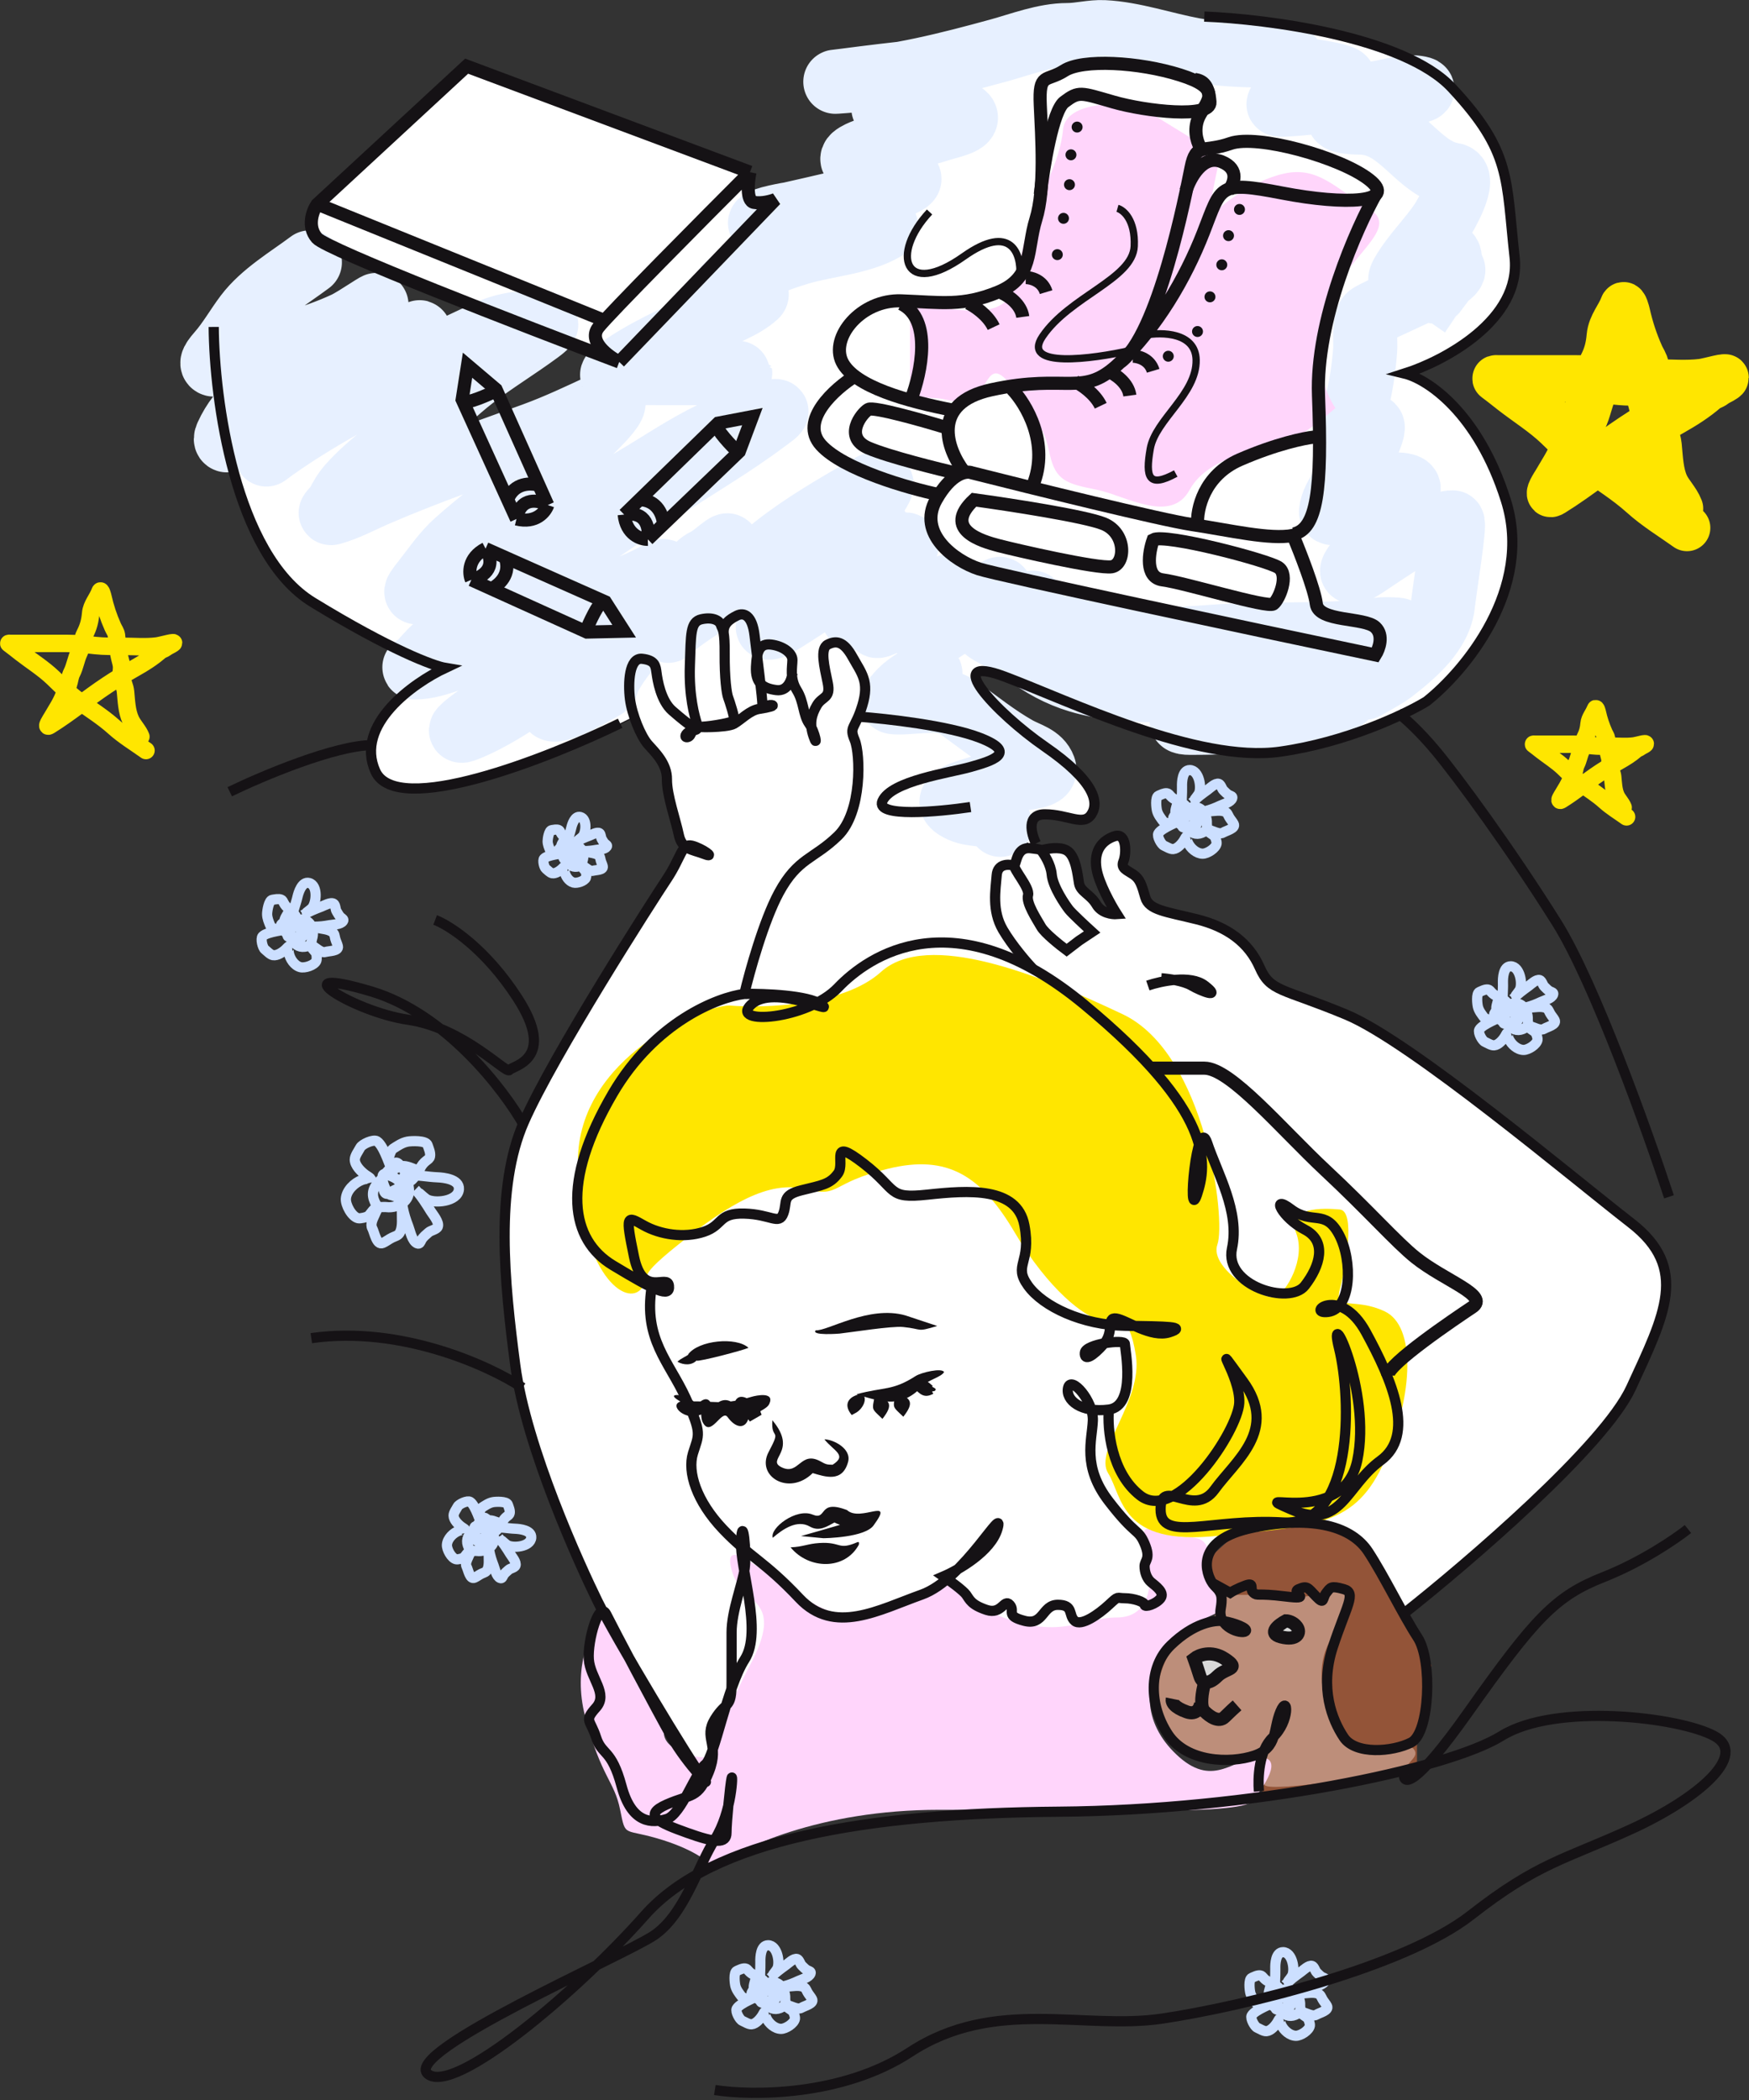 <?xml version="1.0" encoding="UTF-8"?> <svg xmlns="http://www.w3.org/2000/svg" width="394" height="473" viewBox="0 0 394 473" fill="none"><rect x="0" y="0" width="394" height="473" fill="#333333" stroke="none"/> <g clip-path="url(#clip0_289_28)"> <path d="M347.001 337.009L317.132 362.704L312.74 357.214L308.457 349.857L301.759 344.146L295.28 343.268L300.441 339.864L303.625 335.691L308.457 331.079L312.74 327.565L314.607 322.624V316.694L311.971 308.897L327.125 297.257L332.945 293.414L328.772 289.241L319.768 283.311L311.202 274.966L297.256 262.887L287.483 251.137L279.138 244.438L271.671 240.375L260.141 241.254L251.136 232.359L234.115 219.182L228.845 213.911L224.452 207.213V198.538L225.88 194.255H228.845L230.272 190.961H234.555H240.814L242.79 198.538L245.975 202.381L251.136 205.895L247.622 195.792V189.863L251.136 187.557L253.662 189.863V195.792L256.407 198.538L259.152 203.918L263.984 205.895L270.243 207.213L281.224 212.593L283.75 218.413L287.483 222.257L300.441 227.198L316.034 236.093L330.309 246.195L365.229 273.319L373.026 280.456L375.332 289.241L373.026 299.673L363.582 318.78L347.001 337.009Z" fill="white" stroke="#151215" stroke-width="0.22"></path> <path d="M232.688 187.446L233.347 190.96L230.602 191.618L229.174 193.815L225.55 195.352L224.672 200.074V207.431L230.602 215.777L240.375 223.134L257.615 239.057L271.451 240.594L279.687 245.096L289.79 254.979L301.1 265.96L310.763 273.866L319.548 284.189L330.639 289.789L333.165 293.083L324.599 299.123L315.046 306.7L309.226 312.739L273.208 348.318L265.521 361.715L159.225 399.16L151.209 390.924L127.05 344.804L118.046 316.473L114.093 287.812V267.937C114.532 263.362 117.233 251.487 124.525 240.594L138.69 215.777L152.856 192.936L154.283 190.96L151.318 181.955L150.22 173.719L146.926 168.997L143.851 164.605L142.973 161.421L133.639 166.033L117.167 172.621L94.107 178.222C81.984 177.958 82.467 168.375 84.224 163.617L90.484 156.479L99.817 151.208L91.911 147.145L78.294 140.337L67.862 133.309C51.347 118.99 48.17 88.982 48.646 75.768L55.893 76.647L101.684 98.389L119.803 93.228L133.639 87.628L138.69 80.929C120.864 74.451 83.28 60.505 75.549 56.551C67.819 52.598 69.4 47.877 71.157 46.01L104.429 14.494L159.884 34.809L168.119 39.311V44.143L172.402 46.01L181.846 44.582L196.121 31.515L194.803 21.412L183.493 16.69L205.565 11.09L229.613 4.721L243.889 2.195L256.407 4.721L269.255 7.247L271.89 4.062L282.981 4.721L299.563 7.247L311.422 11.09L323.392 16.69L334.482 28.44L338.765 40.629L340.961 57.101L340.193 65.446L336.349 71.925L325.258 80.38L316.913 84.114L322.952 87.628L329.211 92.46L333.494 99.158L337.557 107.833L340.083 116.508V129.026L335.58 141.106L329.211 150.439L321.854 157.028L315.046 161.421L298.135 167.24L287.374 169.327H278.15L266.949 167.24L260.141 165.154L245.975 159.993L232.688 154.063L223.684 151.208H219.621L220.389 154.063L226.429 161.421L235.433 168.339L245.426 177.014L246.963 181.955L243.779 184.591L237.3 182.834L232.688 183.932V187.446Z" fill="white"></path> <path d="M317.791 361.715L343.597 339.972L357.103 327.015L365.669 316.143L372.257 301.648L375.551 291.546C376.283 287.301 374.563 277.358 361.825 271.56L337.667 251.685L317.132 236.531L306.7 230.052L298.355 226.977L289.789 223.134L285.617 220.938L282.871 215.777L279.687 211.494L271.451 207.431L261.019 204.686L257.615 200.733L254.98 196.56L252.893 195.352L253.662 190.96L252.893 188.214L248.83 189.422L246.963 192.936L247.952 197.438L251.246 204.686L249.818 205.894L246.195 203.258L243.779 200.074L242.132 193.815L240.375 190.96H236.202H233.347M233.347 190.96L232.688 187.446V183.932L237.3 182.834L243.779 184.591L246.963 181.955L245.426 177.014L235.433 168.339L226.429 161.421L220.389 154.063L219.621 151.208H223.684L232.688 154.063L245.975 159.993L260.141 165.154L266.949 167.24L278.15 169.327H287.374L298.135 167.24L315.046 161.421L321.854 157.028L329.211 150.439L335.58 141.106L340.083 129.026V116.508L337.557 107.833L333.494 99.158L329.211 92.46L322.952 87.628L316.913 84.114L325.258 80.38L336.349 71.925L340.192 65.446L340.961 57.101L338.765 40.629L334.482 28.44L323.391 16.69L311.422 11.09L299.563 7.247L282.981 4.721L271.89 4.062L269.255 7.247L256.407 4.721L243.889 2.195L229.613 4.721L205.565 11.09L183.493 16.69L194.803 21.412L196.121 31.515L181.846 44.582L172.402 46.01L168.119 44.143V39.311L159.884 34.809L104.429 14.494L71.157 46.01C69.4 47.877 67.819 52.598 75.549 56.551C83.28 60.505 120.864 74.451 138.69 80.929L133.639 87.628L119.803 93.228L101.684 98.389L55.893 76.647L48.646 75.768C48.17 88.982 51.347 118.99 67.862 133.309L78.294 140.337L91.911 147.145L99.817 151.208L90.484 156.479L84.224 163.617C82.467 168.375 81.984 177.958 94.107 178.222L117.167 172.621L133.639 166.033L142.973 161.421M233.347 190.96L217.205 181.955L214.24 182.834H204.357L198.537 181.955L200.733 178.222L209.628 174.598L219.621 172.621C216.18 174.085 211.517 176.135 220.389 172.621C229.262 169.107 224.891 166.765 221.597 166.033L207.761 163.287L193.486 161.421L195.133 157.467L193.486 149.781L189.533 144.839L186.019 145.827V151.208V156.479L182.065 162.409L178.771 152.855L177.783 147.145L176.794 145.827L173.61 144.839L170.975 146.816L170.206 141.215L167.9 138.25L165.264 139.568H162.739H159.335L156.48 141.215L155.491 154.063L156.48 163.287L152.856 161.421L148.903 156.479L147.805 149.781L142.973 148.133L141.655 154.063L142.973 161.421M233.347 190.96L230.602 191.618L229.174 193.815L225.55 195.352L224.672 200.074V207.431L230.602 215.777L240.375 223.134L257.615 239.057L271.451 240.594L279.687 245.096L289.789 254.979L301.1 265.96L310.763 273.866L319.548 284.189L330.639 289.789L333.165 293.083L324.599 299.123L315.046 306.7L309.226 312.739L273.208 348.318L265.521 361.715L159.225 399.16L151.209 390.924L127.05 344.804L118.046 316.473L114.093 287.812V267.937C114.532 263.362 117.233 251.487 124.525 240.594L138.69 215.777L152.856 192.936L154.283 190.96L151.318 181.955L150.22 173.719L146.926 168.997L143.851 164.605L142.973 161.421" stroke="#151215" stroke-width="0.22"></path> <path d="M209.599 151.637C207.088 152.354 203.78 154.435 202.161 156.486C201.037 157.91 199.968 158.2 202.489 158.2C206.495 158.2 212.431 156.91 215.871 159.367C220.238 162.486 224.426 165.902 229.143 168.555C231.388 169.817 234.276 170.398 235.196 172.931C236.118 175.465 229.396 174.974 227.32 176.067C224.806 177.389 222.594 176.758 219.954 177.598C217.38 178.417 211.075 180.013 216.454 182.484C219.792 184.017 223.229 182.583 225.35 185.766" stroke="#E7F0FF" stroke-width="14.439" stroke-linecap="round"></path> <path d="M69.802 59.094C65.071 62.635 59.143 66.099 55.509 70.908C53.366 73.742 51.678 76.818 49.31 79.513C45.558 83.783 49.722 81.782 53.612 80.68C61.747 78.377 70.126 76.465 77.824 72.877C80.138 71.798 86.399 67.387 84.46 69.049C78.291 74.336 71.66 79.328 65.135 84.181C59.095 88.672 54.172 91.344 51.097 98.109C49.879 100.787 54.053 97.697 55.509 97.016C65.2 92.472 75.2 87.747 84.387 82.285C87.668 80.333 90.157 77.587 93.284 75.502C93.655 75.255 94.874 74.705 94.451 74.846C91.7 75.763 89.254 78.112 87.049 79.842C77.907 87.011 68.62 94.357 60.103 102.266C59.643 102.693 61.123 101.535 61.634 101.172C67.63 96.915 74.027 93.116 80.485 89.614C90.22 84.335 100.486 78.924 110.64 74.481C114.117 72.96 119.086 72.285 122.855 72.914C123.637 73.044 121.962 74.265 121.323 74.737C116.534 78.271 111.421 81.354 106.702 84.983C102.412 88.281 98.659 92.148 94.596 95.703C89.383 100.265 83.444 104.111 78.808 109.303C77.645 110.605 76.809 112.025 76.037 113.569C75.681 114.281 73.92 115.748 74.688 115.538C78.089 114.611 81.485 112.765 84.678 111.382C96.351 106.326 108.257 102.244 120.193 97.891C125.536 95.942 130.583 93.539 135.726 91.145C140.528 88.91 137.217 92.879 135.507 94.682C125.704 105.021 113.338 112.621 102.764 122.101C99.936 124.637 97.887 127.75 95.544 130.707C92.525 134.516 93.461 133.781 97.805 131.655C114.602 123.432 131.857 114.772 147.759 104.891C153.274 101.464 158.647 98.134 164.714 95.739C167.474 94.65 171.531 92.567 174.668 92.567C175.699 92.567 173.304 94.135 172.48 94.755C165.148 100.27 157.196 104.875 149.545 109.923C139.696 116.421 129.984 123.14 120.266 129.832C112.825 134.955 104.738 139.869 97.951 145.875C96.599 147.072 95.457 148.493 94.232 149.813C94.009 150.053 93.066 150.323 93.393 150.323C96.213 150.323 99.009 149.38 101.634 148.464C111.944 144.865 121.912 140.249 132.007 136.103C137.444 133.87 143.199 131.995 148.342 129.102C151.16 127.517 148.021 130.103 147.212 130.962C135.512 143.378 120.896 151.433 107.358 161.481C107.045 161.714 101.386 165.737 105.097 164.252C110.596 162.053 115.404 158.812 120.339 155.611C121.036 155.158 130.685 148.941 129.892 150.615C129.453 151.541 123.803 159.499 124.423 159.731C126.469 160.498 134.113 155.94 136.091 154.772C136.747 154.384 136.867 153.269 137.184 152.657C138.741 149.656 140.969 146.849 143.164 144.307C146.42 140.538 149.892 137.001 152.973 133.077C154.589 131.017 156.37 127.367 158.916 126.185C161.575 124.951 166.118 119.573 162.854 125.675C159.731 131.513 154.109 135.219 151.004 140.953C150.981 140.994 150.104 142.528 150.749 141.937C154.124 138.843 158.323 136.585 161.979 133.842C166.473 130.472 170.391 126.437 174.814 122.977C181.126 118.039 187.955 114.102 194.868 110.105C203.09 105.352 195.477 113.929 193.482 116.851C191.644 119.543 190.143 123.18 188.232 125.638C186.405 127.987 192.593 123.066 193.191 122.612C193.911 122.064 197.493 119.806 197.493 118.601C197.493 118.176 196.747 119.012 196.399 119.257C193.83 121.071 191.296 122.94 188.815 124.873C183.251 129.207 176.259 134.598 172.991 141.135C172.738 141.639 174.183 141.205 174.668 140.916C179.802 137.859 184.68 134.396 189.836 131.363C194.112 128.848 198.516 124.912 203.036 122.904C207.923 120.732 196.557 131.421 193.555 135.848C188.388 143.469 198.68 135.958 200.921 134.353C202.762 133.034 203.189 132.589 204.713 131.217C205.035 130.928 205.673 129.987 205.734 130.415C205.886 131.48 202.01 134.878 201.395 135.593C200.009 137.203 198.721 138.876 197.566 140.661C196.9 141.69 199.962 140.063 201.067 139.531C204.875 137.693 208.656 135.952 212.005 133.332C212.646 132.831 213.495 131.7 214.485 131.983C215.094 132.157 209.028 141.898 208.578 143.177C207.834 145.291 210.754 142.933 211.057 142.739C215.773 139.725 220.407 136.575 224.659 132.931C227.193 130.758 223.141 140.531 222.871 142.156C222.73 143.002 231.362 136.371 232.717 135.739C232.798 135.7 231.131 144.264 231.258 145.729C231.276 145.951 242.246 140.952 243.764 140.588C246.065 140.036 244.306 143.506 244.385 144.781C244.466 146.124 246.362 144.321 246.645 144.125C248.953 142.53 250.906 141.655 253.754 141.828C257.384 142.048 253.928 146.389 256.126 146.896C259.46 147.666 268.609 142.434 266.189 144.854C263.668 147.375 261.388 149.869 259.335 152.803C258.636 153.799 261.764 152.955 262.98 152.949C276.182 152.885 289.379 152.505 302.578 152.329C304.148 152.308 309.97 151.174 306.516 152.876C304.493 153.872 302.589 155.02 300.718 156.267C299.369 157.167 297.893 157.734 296.453 158.455C295.216 159.073 300.033 157.785 300.391 157.689C308.697 155.474 294.702 160.143 293.279 160.46C284.94 162.322 276.654 162.794 268.157 162.794C263.672 162.794 267.911 160.825 270.237 159.804C273.792 158.241 277.51 156.788 281.248 155.72C284.169 154.885 287.196 154.918 281.868 154.918C269.402 154.918 254.988 156.935 242.889 153.277C238.71 152.014 234.482 149.805 231.111 147.042C228.447 144.858 219.134 141.208 222.579 141.208C234.465 141.208 246.458 142.002 258.239 143.469C265.328 144.351 270.9 143.44 277.783 143.141C288.742 142.664 299.475 143.272 310.309 141.828C311.655 141.648 313.254 141.709 314.611 141.791C317.956 141.994 313.335 147.372 312.641 148.318C310.998 150.56 309.355 152.953 307.392 154.918C307.269 155.04 312.239 152.293 313.552 151.272C318.358 147.535 324.483 142.467 325.076 135.957C325.276 133.759 327.911 117.532 327.191 117.617C320.106 118.45 313.695 123.375 307.974 127.133C303.259 130.232 303.992 128.583 306.918 125.128C310.585 120.792 314.477 115.432 317.235 110.434C317.908 109.218 315.356 109.143 314.828 109.121C310.577 108.944 306.942 111.016 303.637 113.46C303.628 113.465 299.712 116.612 299.844 115.174C300.184 111.431 304.64 107.018 306.298 103.724C306.874 102.581 311.767 92.786 307.574 96.979C306.224 98.329 304.888 100.337 303.307 101.391C302.894 101.666 305.101 92.747 305.277 92.129C306.533 87.71 307.188 83.353 307.537 78.784C307.651 77.299 307.188 72.46 308.339 71.236C309.531 69.971 328.906 62.426 327.301 60.553C327.136 60.362 319.454 70.954 319.46 70.945C320.343 69.446 328.236 58.778 326.279 57.271C323.622 55.228 317.971 61.101 316.361 62.558C315.136 63.666 315.276 62.797 315.887 61.72C318.349 57.382 322.083 53.912 324.821 49.76C325.539 48.668 330.694 39.885 327.336 39.368C319.408 38.148 315.777 28.129 306.99 27.627C306.738 27.613 300.347 27.682 301.776 26.132C305.98 21.578 325.368 20.694 319.241 19.751C316.713 19.362 313.642 20.326 311.22 20.772C304.335 22.042 297.391 23.038 290.4 23.507C288.131 23.66 286.763 23.753 289.598 22.559C293.576 20.882 297.555 19.521 301.739 18.475C306.114 17.382 295.464 15.95 295.067 15.923C292.434 15.742 289.888 17.221 290.692 14.464C291.621 11.276 288.47 12.495 285.806 12.495C279.904 12.495 274.627 12.286 268.851 11.219C262.372 10.023 255.219 7.549 248.687 7.245C245.911 7.116 243.239 7.901 240.445 7.901C235.273 7.901 229.864 10.029 224.986 11.365C213.56 14.495 202.264 17.361 190.42 18.256C186.552 18.549 188.338 18.4 190.565 18.111C196.14 17.387 201.707 16.701 207.302 16.142C217.011 15.171 206.979 21.415 203.546 22.924C202.16 23.532 201.414 23.809 200.046 24.163C199.703 24.252 198.822 24.165 199.025 24.455C200.329 26.319 209.093 25.546 210.948 25.585C211.745 25.603 216.537 25.02 217.365 25.987C218.691 27.533 214.018 28.43 212.078 29.049C206.471 30.84 200.648 31.924 195.087 33.862C194.875 33.936 190.285 35.564 192.717 36.415C195.582 37.418 203.534 36.497 204.859 40.207C205.61 42.309 180.497 47.578 178.35 48.119C177.981 48.213 171.475 49.248 171.204 50.198C171.16 50.35 184.665 50.562 185.315 50.562C189.64 50.562 194.721 49.875 199.061 50.599C199.783 50.719 199.808 51.214 199.171 51.583C193.768 54.711 185.895 55.189 179.991 56.98C175.178 58.439 170.561 60.214 166.209 62.741C166.064 62.825 162.456 64.706 163.547 65.293C164.398 65.751 171.701 65.335 170.292 66.606C167.365 69.248 162.869 70.743 159.426 72.44C152.453 75.877 144.793 79.085 138.533 83.78C136.877 85.022 138.841 84.468 139.554 84.363C142.771 83.89 146.05 84.035 149.29 84.035C151.563 84.035 153.836 84.035 156.108 84.035C158.916 84.035 161.724 84.035 164.531 84.035C167.612 84.035 167.211 83.57 164.969 84.691" stroke="#E7F0FF" stroke-width="14.439" stroke-linecap="round"></path> <path d="M239.461 29.232C239.986 23.194 250.837 22.997 256.198 23.653L274.903 35.139C273.7 40.28 271.622 50.169 272.933 48.594C274.574 46.625 281.795 40.718 289.341 39.077C296.89 37.436 300.827 42.358 308.376 46.953C315.924 51.547 303.125 57.454 298.53 69.596C294.856 79.309 298.53 88.52 300.827 91.911C298.203 94.208 292.229 98.999 289.341 99.787C285.733 100.771 272.277 102.412 268.012 110.288C263.744 118.164 253.572 111.601 247.009 110.288C240.447 108.975 237.82 108.319 236.507 102.412C235.196 96.505 234.867 96.833 228.631 87.973C222.396 79.112 223.053 87.973 218.787 89.614C214.521 91.255 214.193 89.614 209.271 89.614C204.348 89.614 205.005 88.301 205.005 82.394V71.237C205.005 66.642 215.834 71.237 223.053 69.596C230.274 67.955 228.631 60.736 231.258 52.532C233.883 44.327 238.807 36.78 239.461 29.232Z" fill="#FFD5FB"></path> <path d="M271.95 351.322L277.366 346.399C283.162 344.868 295.184 341.87 296.891 342.133C299.023 342.461 307.063 346.399 307.885 347.712C308.704 349.025 312.971 357.72 314.285 359.855C315.334 361.561 320.19 370.739 322.487 375.114L319.206 390.538V397.922C309.306 399.944 289.114 404.058 287.539 404.319C285.569 404.649 284.256 403.335 283.272 402.516C282.288 401.695 282.453 397.757 284.256 394.803C286.061 391.849 275.069 397.265 273.428 396.608C271.786 395.952 265.715 392.67 263.091 390.538C260.464 388.403 259.972 380.2 260.137 377.246C260.302 374.293 264.567 370.52 267.029 368.222C269.491 365.925 270.475 366.909 271.95 365.76C273.428 364.612 274.412 363.793 275.069 362.479C275.726 361.166 274.083 359.525 273.428 357.72C272.901 356.277 272.225 352.853 271.95 351.322Z" fill="#935438"></path> <path d="M272.772 365.104C273.822 364.318 274.959 360.839 275.396 359.199H288.194C291.477 359.199 291.804 360.183 296.071 359.199C300.336 358.213 301.485 356.737 303.782 357.393C306.08 358.05 302.961 364.12 301.485 366.582C300.009 369.042 294.758 374.293 300.009 387.42C305.258 400.547 316.909 392.179 318.385 393.82C319.863 395.46 317.401 396.609 316.909 397.922C316.417 399.233 285.896 403.828 284.912 402.023C283.929 400.217 284.912 399.069 282.288 395.788C279.007 396.609 276.215 396.444 272.772 395.788C269.326 395.131 266.537 393.49 265.223 392.179C263.91 390.866 260.956 385.123 260.794 382.334C260.629 379.544 261.286 376.92 262.434 374.293C263.583 371.669 265.88 369.536 268.505 367.402C271.129 365.269 271.458 366.09 272.772 365.104Z" fill="#BD8E7A"></path> <path d="M131.825 386.6C128.937 375.573 133.029 367.129 135.435 364.285C140.139 371.723 149.546 387.321 149.546 390.209C149.546 393.819 155.453 395.787 158.735 395.787C162.016 395.787 160.704 390.538 168.908 375.114C177.112 359.69 167.267 361.658 164.97 354.112C162.673 346.563 168.908 351.815 172.518 354.112C176.127 356.409 185.972 364.285 192.536 364.285C199.099 364.285 204.021 361.331 209.6 357.066C215.179 352.798 212.881 359.361 226.008 364.285C239.135 369.206 244.056 364.285 251.605 364.285C259.153 364.285 260.137 356.409 258.167 348.533C256.199 340.656 260.137 346.236 267.685 346.236C275.232 346.236 270.31 353.455 273.92 359.361C277.529 365.269 270.967 361.658 263.748 370.52C256.527 379.379 257.84 388.895 265.715 395.787C273.591 402.679 278.186 395.787 283.764 395.787C289.342 395.787 284.75 402.352 282.123 405.633C279.499 408.914 245.37 407.603 211.569 407.603C184.528 407.603 166.392 416.352 160.704 420.727C160.047 419.634 156.897 416.855 149.546 414.492C140.358 411.54 141.014 414.165 139.701 407.603C138.389 401.038 135.435 400.382 131.825 386.6Z" fill="#FFD5FB"></path> <path d="M127.151 189.11C126.809 189.678 126.276 190.353 126.385 191.062C126.561 192.205 127.255 193.38 127.954 194.281C128.723 195.273 129.584 195.412 130.776 194.995C131.187 194.85 131.132 194.159 131.263 193.764C131.511 193.02 131.426 191.985 131.008 191.34C130.209 190.104 128.929 190.43 127.526 190.461C127.029 190.473 126.679 190.747 126.25 190.972C125.397 191.418 125.871 191.772 126.37 192.353C126.993 193.077 127.148 193.686 128.201 193.704C129.17 193.72 129.976 193.801 129.387 192.623C129.211 192.27 129.182 191.346 128.629 191.415C127.86 191.511 127.465 192.344 127.076 192.901C126.276 194.044 129.586 193.583 129.822 192.893C129.981 192.431 130.684 191.768 130.153 191.407C129.86 191.208 129.68 190.761 129.282 190.732C128.634 190.684 127.592 191.285 127.698 190.326C127.844 189.014 128.394 187.749 128.689 186.469C128.866 185.702 129.476 183.675 130.738 184.007C132.351 184.431 132.015 187.623 131.203 188.435C130.878 188.76 129.67 189.642 129.68 189.636C130.723 188.994 131.784 188.583 132.914 188.15C133.331 187.99 134.539 187.304 135.054 187.647C135.386 187.869 135.344 188.648 135.556 188.975C135.827 189.393 135.972 189.78 136.382 190.101C136.575 190.252 136.884 190.41 136.682 190.702C136.258 191.315 134.966 191.294 134.34 191.407C133.368 191.583 132.584 191.677 131.594 191.677C130.222 191.677 131.822 191.798 132.277 191.895C133.076 192.066 134.029 192.114 134.716 192.555C135.243 192.894 135.178 193.217 135.324 193.771C135.442 194.222 135.693 194.69 135.789 195.122C135.979 195.977 134.195 195.927 133.635 196.105C133.064 196.287 132.432 195.792 132.014 195.49C131.819 195.349 131.626 195.237 131.444 195.085C131.333 194.993 131.084 194.732 131.068 194.874C131.013 195.371 131.692 195.898 131.931 196.27C132.09 196.518 132.116 197.411 131.999 197.674C131.65 198.459 129.967 198.989 129.177 198.77C128.134 198.48 127.362 197.3 127.181 196.27C127.124 195.947 127.103 195.51 127.286 195.22C127.354 195.112 127.631 195.055 127.631 195.055C127.631 195.055 127.307 195.031 127.181 195.115C126.987 195.244 126.783 195.491 126.61 195.655C126.099 196.141 125.148 196.806 124.389 196.668C123.9 196.579 123.362 195.972 122.978 195.67C122.565 195.346 122.189 193.773 122.565 193.366C123.364 192.501 127.082 192.218 125.905 192.218C125.629 192.218 125.097 192.322 124.854 192.188C124.641 192.069 124.033 191.749 123.939 191.512C123.674 190.85 123.368 190.182 123.368 189.448C123.368 188.96 123.645 187.042 124.284 186.957C124.774 186.891 125.365 186.733 125.83 186.919C126.077 187.018 126.165 187.258 126.28 187.489C126.495 187.919 126.761 188.213 127.151 188.51C127.563 188.824 128.899 190.001 128.502 190.597" stroke="#CCDFFF" stroke-width="2.297" stroke-linecap="round"></path> <path d="M130.185 261.571C130.185 237.942 158.407 226.458 164.313 226.458C172.189 227.112 190.041 226.522 198.442 218.909C208.944 209.392 234.213 219.565 252.918 228.426C271.623 237.285 276.218 274.698 274.248 280.276C272.28 285.854 285.077 293.073 287.374 292.089C289.672 291.105 294.266 283.557 291.969 277.649C289.672 271.744 298.204 272.071 301.812 272.4C305.423 272.728 303.126 285.527 301.812 290.449C300.501 295.37 305.096 292.089 311.987 295.37C318.877 298.652 318.549 313.748 311.987 328.843C305.423 343.94 296.234 343.61 274.248 345.907C252.261 348.205 252.918 337.048 249.635 331.797C246.354 326.546 257.512 315.389 255.87 305.216C254.229 295.043 251.605 297.997 247.994 297.34C244.386 296.684 236.181 290.449 228.632 277.649C221.086 264.852 213.538 259.93 200.083 263.211C186.628 266.493 189.582 269.774 181.378 267.806C173.174 265.836 164.313 271.087 152.828 280.276C141.342 289.465 148.233 286.511 144.295 290.449C140.357 294.387 130.185 285.198 130.185 261.571Z" fill="#FFE600"></path> <path d="M286.248 447.177C286.01 447.992 285.571 449.007 285.94 449.85C286.533 451.21 287.781 452.442 288.942 453.331C290.223 454.308 291.336 454.199 292.68 453.289C293.144 452.975 292.847 452.134 292.88 451.6C292.944 450.597 292.498 449.341 291.769 448.675C290.37 447.406 288.888 448.231 287.159 448.73C286.546 448.906 286.202 449.363 285.743 449.782C284.831 450.617 285.536 450.9 286.344 451.456C287.355 452.152 287.748 452.857 289.061 452.532C290.269 452.233 291.295 452.07 290.177 450.801C289.843 450.421 289.505 449.283 288.839 449.551C287.917 449.923 287.702 451.087 287.401 451.906C286.781 453.586 290.739 451.928 290.807 450.994C290.851 450.368 291.505 449.314 290.728 449.042C290.3 448.89 289.931 448.394 289.426 448.488C288.606 448.642 287.51 449.731 287.328 448.506C287.078 446.828 287.344 445.078 287.291 443.393C287.258 442.383 287.35 439.666 289.026 439.664C291.167 439.662 291.797 443.734 291.057 445.007C290.761 445.517 289.551 447.008 289.56 446.997C290.644 445.86 291.826 445.001 293.087 444.092C293.552 443.758 294.824 442.508 295.577 442.765C296.063 442.932 296.265 443.912 296.636 444.25C297.11 444.678 297.418 445.111 298.03 445.374C298.32 445.499 298.755 445.592 298.601 446.022C298.274 446.923 296.666 447.32 295.926 447.665C294.778 448.203 293.836 448.578 292.606 448.904C290.904 449.354 292.929 448.978 293.524 448.95C294.573 448.899 295.77 448.644 296.77 448.967C297.534 449.215 297.56 449.637 297.923 450.276C298.217 450.799 298.683 451.295 298.944 451.8C299.46 452.8 297.229 453.324 296.594 453.729C295.944 454.141 294.997 453.733 294.378 453.496C294.09 453.386 293.816 453.309 293.539 453.182C293.372 453.103 292.977 452.861 293.003 453.043C293.098 453.678 294.114 454.109 294.534 454.493C294.811 454.748 295.136 455.848 295.076 456.212C294.903 457.3 292.988 458.512 291.936 458.499C290.546 458.481 289.202 457.271 288.637 456.052C288.459 455.67 288.29 455.134 288.422 454.715C288.47 454.559 288.797 454.396 288.797 454.396C288.797 454.396 288.387 454.473 288.257 454.618C288.06 454.842 287.886 455.215 287.728 455.477C287.254 456.248 286.289 457.385 285.303 457.462C284.666 457.513 283.801 456.935 283.223 456.687C282.606 456.421 281.622 454.592 281.954 453.964C282.661 452.628 287.183 451.056 285.723 451.442C285.38 451.532 284.754 451.838 284.409 451.75C284.106 451.673 283.245 451.475 283.05 451.212C282.505 450.478 281.906 449.747 281.664 448.838C281.504 448.231 281.218 445.761 281.983 445.444C282.569 445.203 283.252 444.812 283.889 444.891C284.229 444.933 284.416 445.201 284.636 445.451C285.044 445.912 285.47 446.191 286.052 446.431C286.667 446.685 288.71 447.707 288.413 448.576" stroke="#CCDFFF" stroke-width="2.297" stroke-linecap="round"></path> <path fill-rule="evenodd" clip-rule="evenodd" d="M183.762 299.606C186.336 299.848 195.758 293.89 203.981 296.259C204.052 296.281 210.479 298.403 211.13 298.633C206.259 300.094 208.049 299.321 203.438 298.864C200.854 298.609 192.017 300.028 189.121 300.351C189.007 300.364 182.62 300.865 183.762 299.606Z" fill="#151215"></path> <path fill-rule="evenodd" clip-rule="evenodd" d="M168.619 303.553C167.28 304.15 157.662 306.665 156.931 306.45L156.975 306.347C155.839 307.579 153.977 307.467 152.599 306.681C153.507 305.837 154.86 305.383 155.103 305.014L155.071 305.003L154.966 305.093C157.312 301.807 165.913 301.034 168.619 303.553Z" fill="#151215"></path> <path fill-rule="evenodd" clip-rule="evenodd" d="M174.088 346.34C173.334 344.211 179.342 339.571 183.064 341.117C186.448 342.523 184.152 337.548 190.812 340.1C193.847 342.9 201.559 336.982 196.883 343.421C195.056 346.34 185.588 346.432 185.479 346.434L180.437 345.949C183.305 345.154 186.288 344.295 189.244 343.421C188.769 343.25 188.338 343.076 187.98 342.9C188.042 342.856 188.068 342.845 188.137 342.795C186.259 343.829 184.527 345.009 182.422 343.803C179.577 342.171 176.33 344.385 174.088 346.34ZM194.455 341.859L194.512 341.842L194.515 341.835C194.494 341.842 194.475 341.851 194.455 341.859ZM194.455 345.949C194.599 345.995 194.885 344.899 195.056 344.905C194.909 344.881 194.621 345.979 194.455 345.949Z" fill="#151215"></path> <path fill-rule="evenodd" clip-rule="evenodd" d="M178.094 348.491C180.998 348.361 181.891 347.685 184.577 347.514C189.584 347.195 188.703 349.242 193.14 347.329C193.385 347.224 193.451 347.316 193.528 347.514C193.454 347.689 193.475 347.615 193.448 347.731C193.475 347.771 193.487 347.764 193.532 347.786C190.423 353.709 182.207 353.507 178.094 348.491Z" fill="#151215"></path> <path fill-rule="evenodd" clip-rule="evenodd" d="M156.27 315.615C156.821 315.61 157.332 315.617 157.814 315.63C158.881 314.831 159.563 315.088 160.001 315.729C160.634 315.762 161.243 315.788 161.865 315.795C162.924 315.145 163.826 315.243 164.603 315.639C164.938 315.595 165.285 315.544 165.651 315.478C166.202 314.426 167.191 314.409 168.209 314.899C168.551 314.806 168.907 314.705 169.28 314.596C170.354 314.275 174.661 313.35 173.26 316.263C172.85 317.112 171.336 317.697 171.262 317.896C171.285 317.888 171.274 317.892 171.295 317.881C171.325 317.962 171.329 318.011 171.36 318.09C171.339 318.05 171.33 318.033 171.316 318.015C171.423 318.233 171.507 318.441 171.562 318.637L168.922 320.161C168.778 319.987 168.653 319.816 168.546 319.647C167.901 321.637 165.926 321.916 163.89 319.133C162.561 317.314 160.091 324.002 158.267 320.253C158.067 319.842 157.979 319.183 157.955 318.558C154.448 320.198 150.619 316.517 153.273 315.661C152.104 314.96 151.054 314.202 152.581 314.174C152.698 314.172 152.834 314.207 152.982 314.266C153.803 314.341 154.335 314.514 155.195 314.954C155.674 315.197 156.024 315.417 156.271 315.615H156.27ZM171.359 318.09C171.366 318.107 171.375 318.129 171.387 318.153L171.389 318.149L171.359 318.09ZM152.741 315.184C152.711 315.182 152.68 315.18 152.648 315.18C152.675 315.197 152.707 315.195 152.741 315.184ZM153.976 317.367C153.949 317.372 153.932 317.372 153.929 317.374C153.941 317.378 153.957 317.376 153.976 317.367ZM167.12 317.745C167.172 317.787 167.224 317.824 167.275 317.859C167.223 317.815 167.172 317.778 167.12 317.745Z" fill="#151215"></path> <path fill-rule="evenodd" clip-rule="evenodd" d="M192.941 314.007C199.3 312.307 201.014 313.278 206.274 309.905C207.509 309.112 212.203 307.989 212.674 309.024C212.012 310.159 209.173 310.744 207.93 312.066C203.274 317.016 199.265 316.045 192.941 314.007Z" fill="#151215"></path> <path fill-rule="evenodd" clip-rule="evenodd" d="M194.212 313.908C195.533 314.879 194.469 317.156 192.933 318.116L191.867 318.694C189.687 316.05 191.469 314.282 194.212 313.908Z" fill="#151215"></path> <path fill-rule="evenodd" clip-rule="evenodd" d="M197.089 314.225C200.811 315.29 201.163 316.528 198.788 319.555C196.22 317.097 196.438 317.697 197.089 314.225Z" fill="#151215"></path> <path fill-rule="evenodd" clip-rule="evenodd" d="M201.792 313.746C205.514 314.811 205.866 316.05 203.491 319.076C200.923 316.619 201.141 317.218 201.792 313.746Z" fill="#151215"></path> <path fill-rule="evenodd" clip-rule="evenodd" d="M205.934 312.639C207.684 310.655 208.078 310.271 210.142 312.151C209.986 312.217 210.032 312.162 209.978 312.283C210.144 312.5 211.401 312.816 210.427 313.322C210.093 313.341 210.22 313.304 210.031 313.376C209.931 313.605 210.135 313.647 210.247 313.8C210.212 313.917 210.232 313.908 210.089 313.98C208.192 314.947 207.195 313.974 205.934 312.639Z" fill="#151215"></path> <path fill-rule="evenodd" clip-rule="evenodd" d="M173.991 319.867C179.966 326.976 172.35 328.687 176.124 330.484C180.02 332.339 180.283 326.621 184.857 329.137C186.055 329.798 186.234 329.873 187.562 329.888C190.946 327.734 187.84 326.823 185.713 324.165C187.639 324.165 191.88 326.212 191.047 329.263C189.761 333.973 185.866 332.583 183.08 331.766C177.729 337.039 170.248 332.482 173.152 327.014C176.188 321.299 173.648 324.607 173.991 319.867ZM182.711 331.661L182.612 331.632C182.644 331.645 182.677 331.656 182.711 331.661Z" fill="#151215"></path> <path d="M288.522 368.649C285.503 367.863 288.031 365.915 289.671 365.041C290.163 365.041 291.345 365.302 292.131 366.352C293.117 367.665 292.296 369.635 288.522 368.649Z" fill="#D9D9D9" stroke="#151215" stroke-width="2.953"></path> <path d="M161.03 470.71C169.344 472.021 189.777 472.153 205.004 462.178C224.037 449.708 244.056 457.254 261.777 454.629C279.496 452.003 316.252 443.143 331.346 431.33C346.443 419.516 352.349 418.86 367.445 411.968C382.54 405.076 394.026 395.231 386.15 390.966C378.273 386.698 350.381 383.417 338.238 390.966C326.095 398.514 281.793 407.701 238.477 408.03C195.159 408.357 160.374 414.265 145.279 431.33C130.183 448.394 102.289 472.021 96.382 467.099C90.475 462.178 140.356 440.519 147.248 435.924C154.139 431.33 157.092 420.5 161.03 414.265C164.969 408.03 165.133 399.006 164.805 400.482C164.476 401.96 163.656 410.327 163.656 412.789C163.656 415.249 161.195 415.084 154.796 412.789C148.396 410.492 144.623 408.849 150.201 406.39C155.78 403.928 157.257 405.241 159.718 399.006C162.179 392.771 158.405 391.458 161.03 387.193C163.656 382.925 164.805 385.058 164.805 378.823C164.805 372.588 164.805 372.588 164.805 367.666C164.805 362.744 167.266 356.837 167.758 353.226C168.25 349.618 167.266 340.756 166.938 346.991C166.609 353.226 171.86 367.339 167.758 373.736C163.656 380.136 161.031 395.725 158.898 397.365C156.764 399.006 153.483 408.687 150.201 409.671C146.92 410.655 142.325 410.819 140.028 402.287C137.731 393.755 135.598 395.395 134.285 391.293C132.973 387.193 131.496 387.685 134.285 384.566C137.075 381.449 132.973 378.004 132.645 373.736C132.316 369.471 134.942 360.282 136.583 363.564C138.223 366.845 147.904 385.223 151.35 391.293C154.796 397.365 161.031 403.6 158.405 400.482C155.78 397.365 138.47 368.487 134.614 360.61C130.758 352.734 118.534 326.153 116.072 307.448C113.611 288.743 111.478 267.576 118.041 252.646C124.605 237.714 146.92 202.929 150.201 198.006C153.483 193.084 153.565 189.884 155.862 190.459C158.159 191.033 161.441 193.412 158.651 192.345C155.862 191.279 153.606 191.361 152.909 187.997C152.211 184.634 150.201 179.055 150.242 175.527C150.283 171.999 147.576 169.456 145.976 167.651C144.377 165.846 142.367 161.006 141.915 157.437C141.464 153.868 141.71 148.044 144.664 148.372C147.617 148.7 147.699 150.012 147.904 151.571C148.109 153.13 148.848 157.806 151.432 160.063C154.016 162.318 154.59 162.647 155.411 163.303C156.231 163.959 155.78 165.805 154.919 166.01C154.057 166.215 154.344 165.19 155.411 164.739C156.477 164.288 157.544 164.698 157.011 163.016C156.477 161.334 155.165 156.822 155.411 149.848C155.657 142.875 155.452 140.045 157.995 139.47C160.538 138.896 162.097 139.757 162.384 140.742C162.552 141.317 162.832 141.472 163.027 142.631M163.027 142.631C163.166 143.455 163.263 144.788 163.246 147.141C163.205 152.802 163.697 156.206 164.025 157.068C164.353 157.929 165.625 161.826 165.338 162.278C165.051 162.729 160.538 163.549 158.282 163.672C156.026 163.795 163.697 163.959 165.338 163.016C166.979 162.073 168.866 159.98 171.04 159.652C173.214 159.324 174.69 158.914 173.829 158.791C172.968 158.668 171.614 159.652 171.737 158.791C171.86 157.929 170.506 147.428 169.973 143.039C169.44 138.65 167.635 137.829 165.994 138.65C164.353 139.47 162.839 140.506 163.027 142.631Z" stroke="#151215" stroke-width="2.297"></path> <path d="M178.506 151.653C178.369 153.048 177.456 155.755 174.896 155.427C171.697 155.017 170.138 153.704 170.302 150.177C170.466 146.649 171.122 144.844 173.748 145.172C176.373 145.5 178.506 147.059 178.506 148.618C178.506 150.177 177.85 152.802 179.491 155.427C181.131 158.053 180.885 161.006 182.28 162.975C183.675 164.944 184.249 168.718 183.264 165.846C182.28 162.975 182.772 161.006 184.003 158.873C185.233 156.74 187.202 157.396 186.464 153.787C185.726 150.177 184.659 146.075 186.464 145.172C188.269 144.27 189.992 144.27 192.043 147.962C194.094 151.653 195.899 153.458 194.258 158.873C192.617 164.288 191.222 163.549 192.535 166.667C193.848 169.784 194.258 182.911 188.761 188.244C183.264 193.576 179.737 193.166 175.471 201.042C172.058 207.342 168.853 218.872 167.677 223.849M167.677 223.849C161.742 224.587 147.511 230.1 138.06 246.246C126.246 266.427 128.543 279.227 138.06 284.97C147.577 290.713 151.023 292.354 150.694 289.564C150.366 286.775 144.788 292.516 142.818 283C140.849 273.484 141.178 273.811 144.952 275.946C148.725 278.078 154.14 278.897 158.57 277.422C163 275.946 161.688 273.156 167.677 273.319C173.666 273.484 175.471 275.946 176.455 273.319C177.44 270.695 175.963 269.216 180.557 268.07C185.151 266.921 186.956 266.757 188.761 264.295C190.566 261.833 186.628 255.927 194.504 261.998C202.38 268.07 199.755 270.038 208.943 269.054C218.132 268.07 229.124 267.249 230.765 275.946C232.408 284.64 228.14 284.805 231.586 289.564C235.032 294.321 243.892 298.424 253.41 298.589C262.926 298.751 267.521 298.751 263.418 300.064C259.316 301.378 253.737 297.275 251.44 296.948C249.143 296.619 251.113 299.9 248.651 302.691C246.189 305.48 244.221 306.629 244.384 304.659C244.548 302.691 253.41 301.543 253.41 302.691C253.41 303.84 256.035 316.637 249.799 317.458M167.677 223.849C172.189 223.768 181.968 224.128 184.987 226.228C188.761 228.855 174.322 221.471 169.235 226.228C164.149 230.987 181.87 229.674 188.761 222.455C195.653 215.235 214.85 201.944 244.221 226.228C273.591 250.511 271.95 262.162 269.653 269.054C267.356 275.946 269.653 250.511 271.95 257.403C274.248 264.295 279.334 272.827 277.529 281.195C275.724 289.564 290.491 293.994 293.937 289.564C297.383 285.132 299.023 279.554 293.937 276.93C288.85 274.305 286.061 268.725 290.82 272.335C295.577 275.946 298.531 272.17 301.65 278.078C304.766 283.984 304.439 294.813 299.188 295.47C293.937 296.127 301.812 289.235 307.72 300.064C313.628 310.894 318.877 323.199 311.001 328.942C303.126 334.686 302.142 344.858 290.82 339.937C279.499 335.015 302.469 344.531 305.75 328.942C309.033 313.356 298.861 292.354 301.65 303.675C304.439 314.996 305.096 343.874 289.015 342.891C272.934 341.904 261.448 347.485 261.448 339.937C261.448 332.388 268.832 342.069 273.591 335.507C278.35 328.942 288.031 322.051 279.991 311.059C271.95 300.064 279.499 309.745 279.169 315.98C278.842 322.215 265.059 343.218 256.856 336.818C250.291 331.699 249.417 321.778 249.799 317.458M249.799 317.458C243.564 318.278 239.954 315.324 240.611 312.535C241.267 309.745 246.354 315.488 246.189 319.918C246.026 324.348 243.729 330.256 249.799 338.131C255.87 346.007 256.362 344.202 257.84 347.648C259.316 351.093 257.84 351.423 257.84 352.734C257.84 354.047 258.332 355.523 259.316 356.345C260.3 357.166 262.434 358.642 261.448 359.955C260.464 361.266 257.84 362.088 257.84 361.431C257.84 360.774 255.378 359.955 253.41 359.955C251.44 359.955 252.097 359.298 249.799 361.431C247.502 363.563 243.564 366.353 242.089 365.042C240.611 363.728 241.924 361.431 238.313 361.431C234.705 361.431 235.197 366.19 230.765 365.042C226.335 363.893 228.797 362.907 227.484 361.431C226.173 359.955 225.679 363.728 222.233 362.58C218.788 361.431 218.46 360.282 217.64 359.134C216.983 358.216 213.975 356.017 212.553 355.031C215.999 353.555 223.252 349.354 224.695 344.366C226.5 338.131 217.311 355.688 207.63 359.134C197.95 362.58 187.941 368.323 180.065 359.955C172.189 351.585 168.743 350.601 162.836 344.366C156.929 338.131 154.797 331.569 156.109 327.302C157.422 323.037 158.242 323.037 154.468 314.832C150.694 306.629 144.952 301.624 146.795 289.909" stroke="#151215" stroke-width="2.297"></path> <path d="M316.252 399.497C316.032 402.011 318.615 402.778 330.69 385.713C345.786 364.384 350.381 359.46 361.21 355.195C369.872 351.782 377.508 346.553 380.243 344.365" stroke="#151215" stroke-width="2.297"></path> <path d="M117.714 312.534C110.276 307.612 90.346 298.489 70.131 301.377" stroke="#151215" stroke-width="2.297"></path> <path d="M118.042 253.464C113.557 245.479 100.387 228.26 83.585 223.273C62.582 217.038 79.483 227.867 91.953 229.672C104.423 231.478 114.104 241.978 114.76 240.994C115.417 240.01 125.59 238.697 116.565 224.751C109.346 213.592 101.196 208.397 98.024 207.193" stroke="#151215" stroke-width="2.297"></path> <path d="M283.599 403.435C283.327 400.591 283.566 394.18 286.718 391.292C290.656 387.684 290.164 381.365 288.44 385.468C286.718 389.57 287.948 393.589 282.534 395.395C277.118 397.2 267.275 396.954 263.089 390.554C258.905 384.154 258.578 375.541 263.745 370.536C268.915 365.533 273.591 364.795 275.724 365.122C277.856 365.449 281.467 366.763 280.564 367.419C279.661 368.076 274.248 366.598 274.986 362.333C275.724 358.066 274.329 358.312 273.099 356.509M273.099 356.509C271.867 354.703 268.586 346.828 282.369 344.039C296.153 341.249 304.601 343.955 308.212 349.452C311.823 354.949 316.006 363.646 319.369 368.814C322.733 373.982 322.077 390.308 317.893 392.441C313.709 394.575 305.339 395.23 302.715 391.292C300.09 387.354 297.218 380.217 300.253 370.946C303.29 361.676 305.669 358.722 302.715 357.903C299.761 357.082 299.761 357.492 298.777 358.722C297.793 359.954 298.45 361.595 296.48 359.544C294.512 357.492 294.512 357.082 292.542 357.903C290.572 358.722 296.153 360.363 289.507 359.544C282.861 358.722 283.353 359.544 282.369 358.722C281.385 357.903 282.78 356.263 280.564 357.082C278.792 357.738 277.529 358.45 277.118 358.722L273.099 356.509Z" stroke="#151215" stroke-width="2.297"></path> <path d="M316.252 363.4C330.8 351.914 361.406 325.66 367.444 312.534C374.992 296.126 380.57 285.626 367.444 275.453C354.319 265.278 317.893 234.595 303.288 228.524C288.685 222.454 286.223 223.438 283.764 217.859C281.302 212.281 276.545 208.753 269.57 207.03C262.597 205.307 258.824 204.979 258.002 202.108C257.183 199.236 256.772 197.924 255.294 196.939C253.818 195.954 252.424 195.544 253.08 193.986C253.737 192.427 253.9 187.422 251.11 188.325C248.321 189.227 246.353 191.524 247.01 195.626C247.535 198.908 250.291 203.83 251.602 205.881C250.537 205.963 248.126 205.652 247.01 203.748C245.615 201.369 243.4 200.877 243.072 198.908C242.743 196.939 242.332 192.673 240.281 191.524C238.64 190.605 235.77 191.141 234.54 191.524M234.54 191.524C235.249 192.399 236.721 194.707 236.919 196.939C237.164 199.728 239.954 203.748 240.775 204.815C241.43 205.668 244.548 208.561 246.024 209.902L243.072 211.87L240.281 214.003C238.695 212.828 235.326 210.131 234.54 208.753C233.554 207.03 231.094 203.338 231.586 201.615C232.078 199.893 228.057 195.626 228.551 194.806C229.043 193.986 229.166 190.708 232.159 191.032C234.555 191.291 234.744 191.468 234.54 191.524Z" stroke="#151215" stroke-width="2.297"></path> <path d="M228.467 194.97C227.237 194.587 224.727 194.478 224.529 197.103C224.283 200.385 223.38 205.061 225.924 209.409C227.96 212.888 231.311 216.765 232.734 218.269" stroke="#151215" stroke-width="2.297"></path> <path d="M258.577 221.963C261.531 220.95 268.225 219.534 271.374 221.963C275.312 224.998 270.718 223.303 268.423 221.963C266.585 220.889 263.117 220.421 261.612 220.322" stroke="#151215" stroke-width="2.297"></path> <path d="M375.978 269.546C371.054 254.559 359.109 221.24 350.708 207.851C340.208 191.115 328.392 175.035 323.471 169.128C319.533 164.402 316.142 161.471 314.938 160.596" stroke="#151215" stroke-width="2.297"></path> <path d="M233.391 189.966C232.297 187.779 231.16 183.403 235.361 183.403C240.61 183.403 244.056 186.193 245.861 183.403C247.666 180.614 246.518 175.855 235.361 168.144C224.202 160.432 211.896 146.977 226.335 152.392C240.775 157.807 269.653 171.917 288.358 169.292C303.323 167.192 316.579 160.869 321.338 157.971C329.926 151.189 345.523 132.637 339.224 112.684C332.923 92.732 321.393 85.337 316.417 84.134C325.331 81.29 342.767 72.058 341.192 57.881C339.224 40.16 340.535 34.254 327.081 19.814C316.318 8.263 285.404 4.281 271.293 3.734" stroke="#151215" stroke-width="2.297"></path> <path d="M218.624 181.762C211.35 182.856 197.195 184.125 198.77 180.449C200.739 175.855 214.029 174.05 218.624 172.737C223.219 171.425 229.618 169.62 220.757 166.174C213.669 163.418 199.645 161.854 193.52 161.416" stroke="#151215" stroke-width="2.297"></path> <path d="M51.753 178.316C58.972 174.815 75.512 167.814 83.913 167.814" stroke="#151215" stroke-width="2.297"></path> <path d="M48.144 73.633C48.253 89.822 52.869 124.892 70.459 135.655C88.048 146.419 97.696 149.985 100.321 150.423C93.102 153.814 79.844 163.221 84.569 173.722C89.295 184.223 123.293 170.878 139.701 162.893" stroke="#151215" stroke-width="2.297"></path> <path d="M275.888 373.572C272.868 371.602 270.035 372.751 268.996 373.572C269.271 374.337 269.916 376.197 270.309 377.51C270.801 379.151 272.277 379.478 274.247 377.51C276.217 375.54 279.661 376.032 275.888 373.572Z" fill="#D9D9D9" stroke="#151215" stroke-width="2.953"></path> <path d="M271.293 379.314C270.856 380.902 270.244 384.337 271.293 385.387C272.607 386.698 274.575 388.011 275.888 386.698C276.938 385.648 278.185 384.511 278.677 384.074" stroke="#151215" stroke-width="2.953"></path> <path d="M270.474 383.582C270.364 384.565 269.587 386.338 267.355 385.552C264.566 384.565 263.91 383.417 264.074 382.598" stroke="#151215" stroke-width="2.953"></path> <path d="M140.609 115.893L161.776 95.301L169.488 93.824L166.534 101.7L145.942 121.472M140.609 115.893C141.069 120.422 144.356 121.499 145.942 121.472M140.609 115.893C145.794 114.974 146.325 119.23 145.942 121.472" stroke="#151215" stroke-width="2.953"></path> <path d="M149.469 118.19C149.415 116.303 148.222 112.529 143.891 112.529" stroke="#151215" stroke-width="2.953"></path> <path d="M166.37 101.946C164.729 100.387 161.414 96.909 161.283 95.465" stroke="#151215" stroke-width="2.953"></path> <path d="M109.387 123.562L136.372 135.558L140.609 142.169L132.199 142.354L106.19 130.587M109.387 123.562C105.354 125.672 105.575 129.124 106.19 130.587M109.387 123.562C112.167 128.034 108.414 130.109 106.19 130.587" stroke="#151215" stroke-width="2.953"></path> <path d="M110.549 132.642C112.28 131.89 115.341 129.381 113.73 125.359" stroke="#151215" stroke-width="2.953"></path> <path d="M131.91 142.293C132.747 140.191 134.745 135.821 136.036 135.162" stroke="#151215" stroke-width="2.953"></path> <path d="M116.348 116.885L104.11 90.01L105.324 82.252L111.74 87.691L123.4 113.749M116.348 116.885C120.766 117.981 122.89 115.251 123.4 113.749M116.348 116.885C117.234 111.694 121.418 112.631 123.4 113.749" stroke="#151215" stroke-width="2.953"></path> <path d="M121.501 109.321C119.706 108.736 115.751 108.584 114.289 112.661" stroke="#151215" stroke-width="2.953"></path> <path d="M111.916 87.93C109.894 88.948 105.501 90.894 104.098 90.53" stroke="#151215" stroke-width="2.953"></path> <path d="M168.946 38.776C168.508 40.909 168.076 45.257 169.848 45.586C171.62 45.914 173.813 45.285 174.688 44.929L139.493 81.519M168.946 38.776C158.581 49.141 137.245 70.641 134.817 73.725C132.388 76.81 136.922 80.207 139.493 81.519M168.946 38.776L105.118 14.902L71.399 46.078C70.442 47.5 69.102 51 71.399 53.626C73.696 56.251 117.752 73.315 139.493 81.519" stroke="#151215" stroke-width="2.953"></path> <path d="M71.562 45.996L135.718 72.003" stroke="#151215" stroke-width="2.953"></path> <path d="M296.53 136.017C296.137 132.736 292.867 124.368 291.279 120.594C286.03 121.578 277.169 119.445 268.472 118.132C261.516 117.082 232.539 109.928 218.92 106.483C217.662 105.99 214.293 106.515 210.88 112.554C206.614 120.101 214.982 126.336 220.561 128.141C225.024 129.585 281.928 141.651 309.822 147.503C310.641 146.19 311.79 143.106 309.822 141.268C307.36 138.971 297.022 140.119 296.53 136.017Z" stroke="#151215" stroke-width="2.953"></path> <path d="M248.617 117.967C244.418 116.261 227.397 113.647 219.412 112.553C212.192 119.28 221.217 121.906 224.99 122.89C228.764 123.874 247.306 128.141 250.423 127.648C253.541 127.156 253.868 120.1 248.617 117.967Z" stroke="#151215" stroke-width="2.953"></path> <path d="M261.909 130.602C257.839 130.076 258.79 124.367 259.777 121.577C262.401 120.1 285.536 126.171 287.998 127.812C290.46 129.453 288.163 135.032 286.849 136.016C285.536 137.001 266.995 131.258 261.909 130.602Z" stroke="#151215" stroke-width="2.953"></path> <path d="M217.115 106.153C213.396 101.285 209.436 90.794 223.35 87.775C240.742 84.002 243.86 89.744 252.228 81.704M252.228 81.704C260.595 73.664 266.995 62.835 271.098 52.334C275.2 41.833 274.379 40.684 288.819 43.474C303.257 46.263 314.908 45.607 308.508 40.52C302.108 35.434 283.24 30.183 277.168 32.316C271.098 34.449 269.457 31.988 268.308 37.731C267.16 43.474 260.925 75.633 252.228 81.704Z" stroke="#151215" stroke-width="2.953"></path> <path d="M267.16 42.983C268.089 40.084 270.999 34.713 275.198 36.42C279.4 38.126 277.935 41.506 276.676 42.983" stroke="#151215" stroke-width="2.953"></path> <path d="M310.148 43.31C305.499 51.515 296.365 72.156 297.022 89.089C297.843 110.256 296.694 119.116 291.443 120.265" stroke="#151215" stroke-width="2.953"></path> <path d="M269.785 118.131C269.565 114.74 271.162 107.072 279.301 103.528C287.44 99.984 293.848 98.66 296.038 98.441" stroke="#151215" stroke-width="2.953"></path> <path d="M227.944 87.613C231.116 90.895 236.51 99.821 232.701 109.272" stroke="#151215" stroke-width="2.953"></path> <path d="M242.22 85.971C243.586 86.627 246.649 88.629 247.963 91.385" stroke="#151215" stroke-width="2.953"></path> <path d="M249.766 83.674C251.189 84.275 254.132 86.201 254.525 89.089" stroke="#151215" stroke-width="2.953"></path> <path d="M255.182 80.228C256.385 80.228 258.988 80.885 259.776 83.51" stroke="#151215" stroke-width="2.953"></path> <path d="M218.1 68.256C219.467 68.912 222.529 70.914 223.842 73.671" stroke="#151215" stroke-width="2.953"></path> <path d="M225.647 65.957C227.068 66.559 230.011 68.484 230.404 71.372" stroke="#151215" stroke-width="2.953"></path> <path d="M231.061 62.512C232.264 62.512 234.867 63.168 235.655 65.793" stroke="#151215" stroke-width="2.953"></path> <path d="M279.217 48.401C279.898 48.401 280.45 47.849 280.45 47.168C280.45 46.487 279.898 45.935 279.217 45.935C278.536 45.935 277.984 46.487 277.984 47.168C277.984 47.849 278.536 48.401 279.217 48.401Z" fill="#151215"></path> <path d="M276.751 54.307C277.432 54.307 277.984 53.755 277.984 53.075C277.984 52.394 277.432 51.842 276.751 51.842C276.07 51.842 275.519 52.394 275.519 53.075C275.519 53.755 276.07 54.307 276.751 54.307Z" fill="#151215"></path> <path d="M275.236 60.872C275.916 60.872 276.468 60.32 276.468 59.639C276.468 58.958 275.916 58.406 275.236 58.406C274.555 58.406 274.003 58.958 274.003 59.639C274.003 60.32 274.555 60.872 275.236 60.872Z" fill="#151215"></path> <path d="M272.572 68.09C273.252 68.09 273.804 67.538 273.804 66.858C273.804 66.177 273.252 65.625 272.572 65.625C271.891 65.625 271.339 66.177 271.339 66.858C271.339 67.538 271.891 68.09 272.572 68.09Z" fill="#151215"></path> <path d="M269.765 75.895C270.446 75.895 270.998 75.343 270.998 74.662C270.998 73.982 270.446 73.43 269.765 73.43C269.084 73.43 268.532 73.982 268.532 74.662C268.532 75.343 269.084 75.895 269.765 75.895Z" fill="#151215"></path> <path d="M242.859 29.831C243.529 29.71 243.975 29.07 243.855 28.4C243.735 27.73 243.094 27.284 242.424 27.404C241.754 27.524 241.308 28.164 241.428 28.834C241.548 29.505 242.189 29.951 242.859 29.831Z" fill="#151215"></path> <path d="M241.473 36.08C242.143 35.96 242.589 35.32 242.469 34.65C242.349 33.98 241.709 33.534 241.039 33.654C240.368 33.774 239.923 34.414 240.043 35.084C240.163 35.755 240.803 36.2 241.473 36.08Z" fill="#151215"></path> <path d="M241.139 42.807C241.809 42.687 242.255 42.046 242.135 41.376C242.015 40.706 241.375 40.26 240.705 40.38C240.034 40.5 239.589 41.141 239.709 41.811C239.829 42.481 240.469 42.927 241.139 42.807Z" fill="#151215"></path> <path d="M239.791 50.385C240.461 50.265 240.907 49.624 240.787 48.954C240.667 48.284 240.026 47.838 239.356 47.958C238.686 48.078 238.24 48.719 238.36 49.389C238.48 50.059 239.121 50.505 239.791 50.385Z" fill="#151215"></path> <path d="M238.403 58.561C239.073 58.441 239.519 57.8 239.399 57.13C239.279 56.46 238.638 56.014 237.968 56.134C237.298 56.254 236.852 56.895 236.972 57.565C237.092 58.235 237.733 58.681 238.403 58.561Z" fill="#151215"></path> <path d="M263.181 81.462C263.862 81.462 264.414 80.91 264.414 80.229C264.414 79.548 263.862 78.996 263.181 78.996C262.5 78.996 261.948 79.548 261.948 80.229C261.948 80.91 262.5 81.462 263.181 81.462Z" fill="#151215"></path> <path d="M257.971 75.47C261.744 74.759 269.325 74.879 269.457 81.049C269.619 88.761 260.268 94.504 259.119 101.067C257.971 107.63 258.79 109.927 264.862 106.645" stroke="#151215" stroke-width="1.641"></path> <path d="M229.75 61.851C230.023 57.312 227.879 50.136 217.115 57.749C203.661 67.266 200.543 57.257 209.403 47.74" stroke="#151215" stroke-width="1.641"></path> <path d="M254.69 78.916C246.047 80.885 229.978 83.018 234.836 75.798C240.906 66.774 255.181 62.836 255.509 55.452C255.772 49.545 253.102 47.303 251.736 46.92" stroke="#151215" stroke-width="1.641"></path> <path d="M270.277 32.973C269.62 31.824 268.702 28.805 270.277 25.917C272.247 22.308 275.198 19.846 265.847 16.893C256.493 13.939 243.861 13.283 239.758 15.908C235.655 18.534 234.015 16.236 234.342 23.62C234.672 31.004 235.491 42.489 233.358 49.381C231.226 56.272 232.866 62.507 224.826 65.789C216.786 69.071 212.028 68.086 203.004 67.758C193.979 67.43 186.924 75.962 189.713 81.541C192.502 87.12 204.48 90.401 214.653 92.37" stroke="#151215" stroke-width="2.953"></path> <path d="M234.342 43.802C235.053 37.676 237.133 24.932 239.758 22.963C243.039 20.502 243.368 20.83 250.752 22.963C258.136 25.096 272.903 26.737 272.573 22.963C272.246 19.19 271.098 18.205 269.128 17.877" stroke="#151215" stroke-width="2.953"></path> <path d="M192.667 84.658C188.018 87.557 179.967 94.733 184.955 100.246C189.943 105.759 204.754 109.981 211.536 111.403" stroke="#151215" stroke-width="2.953"></path> <path d="M213.176 96.308C207.816 94.668 196.801 91.55 195.619 92.207C194.143 93.027 189.876 98.442 195.619 100.903C200.214 102.872 211.426 105.661 216.458 106.81" stroke="#151215" stroke-width="2.953"></path> <path d="M205.301 89.745C207.489 84.056 210.092 71.827 203.004 68.414" stroke="#151215" stroke-width="2.953"></path> <path d="M65.029 205.417C64.59 206.145 63.906 207.012 64.046 207.922C64.272 209.389 65.162 210.898 66.06 212.055C67.047 213.329 68.153 213.506 69.683 212.971C70.211 212.786 70.14 211.898 70.309 211.39C70.627 210.435 70.517 209.107 69.981 208.278C68.955 206.692 67.311 207.111 65.511 207.151C64.874 207.165 64.424 207.518 63.873 207.806C62.778 208.379 63.387 208.834 64.027 209.579C64.826 210.509 65.026 211.291 66.378 211.313C67.621 211.334 68.656 211.438 67.9 209.926C67.674 209.473 67.637 208.286 66.927 208.375C65.94 208.498 65.433 209.567 64.933 210.282C63.906 211.75 68.155 211.159 68.459 210.273C68.662 209.68 69.565 208.829 68.883 208.365C68.507 208.11 68.276 207.536 67.765 207.498C66.933 207.436 65.596 208.209 65.732 206.978C65.92 205.293 66.625 203.669 67.004 202.025C67.231 201.041 68.015 198.439 69.635 198.865C71.705 199.41 71.274 203.508 70.232 204.55C69.814 204.967 68.264 206.099 68.276 206.091C69.615 205.267 70.977 204.74 72.428 204.183C72.963 203.979 74.513 203.097 75.174 203.538C75.602 203.823 75.547 204.823 75.82 205.243C76.168 205.779 76.354 206.276 76.88 206.689C77.127 206.883 77.525 207.084 77.265 207.459C76.721 208.246 75.063 208.22 74.259 208.365C73.011 208.591 72.005 208.712 70.733 208.712C68.972 208.712 71.026 208.866 71.609 208.991C72.635 209.211 73.859 209.272 74.741 209.839C75.417 210.274 75.334 210.688 75.521 211.4C75.674 211.979 75.995 212.579 76.119 213.134C76.362 214.232 74.072 214.168 73.353 214.397C72.621 214.63 71.808 213.994 71.272 213.607C71.022 213.425 70.775 213.281 70.54 213.086C70.399 212.968 70.079 212.633 70.058 212.816C69.988 213.453 70.859 214.131 71.166 214.608C71.371 214.926 71.403 216.072 71.253 216.41C70.805 217.418 68.645 218.099 67.63 217.817C66.292 217.445 65.301 215.931 65.068 214.608C64.994 214.194 64.968 213.632 65.203 213.26C65.29 213.121 65.646 213.048 65.646 213.048C65.646 213.048 65.229 213.017 65.068 213.125C64.819 213.29 64.557 213.607 64.335 213.818C63.679 214.443 62.458 215.296 61.483 215.119C60.856 215.005 60.166 214.226 59.672 213.838C59.142 213.422 58.659 211.403 59.142 210.88C60.167 209.769 64.941 209.406 63.43 209.406C63.075 209.406 62.392 209.54 62.081 209.367C61.807 209.215 61.027 208.804 60.905 208.5C60.565 207.65 60.173 206.792 60.173 205.85C60.173 205.224 60.529 202.761 61.349 202.652C61.977 202.568 62.736 202.365 63.333 202.604C63.651 202.731 63.763 203.039 63.911 203.336C64.187 203.887 64.528 204.265 65.029 204.646C65.558 205.049 67.273 206.56 66.763 207.324" stroke="#CCDFFF" stroke-width="2.297" stroke-linecap="round"></path> <path d="M93.593 263.403C92.523 263.009 91.209 262.326 90.046 262.739C88.171 263.405 86.407 264.957 85.109 266.431C83.68 268.052 83.725 269.552 84.815 271.432C85.191 272.082 86.342 271.766 87.053 271.86C88.391 272.038 90.113 271.559 91.07 270.646C92.901 268.895 91.935 266.835 91.43 264.474C91.251 263.64 90.673 263.135 90.155 262.482C89.125 261.184 88.679 262.1 87.859 263.13C86.835 264.417 85.856 264.876 86.166 266.664C86.451 268.307 86.575 269.695 88.376 268.32C88.916 267.907 90.47 267.56 90.174 266.646C89.764 265.379 88.228 264.979 87.16 264.501C84.969 263.517 86.817 268.966 88.06 269.143C88.892 269.262 90.24 270.235 90.679 269.22C90.921 268.662 91.619 268.212 91.54 267.531C91.412 266.418 90.058 264.852 91.714 264.722C93.98 264.545 96.296 265.065 98.556 265.153C99.909 265.203 103.534 265.581 103.38 267.821C103.183 270.685 97.678 271.149 96.043 270.037C95.388 269.594 93.508 267.835 93.521 267.85C94.943 269.405 95.981 271.067 97.078 272.84C97.482 273.492 99.033 275.31 98.619 276.292C98.352 276.927 97.021 277.107 96.535 277.573C95.917 278.165 95.31 278.534 94.899 279.332C94.705 279.705 94.54 280.28 93.98 280.032C92.807 279.514 92.425 277.324 92.031 276.301C91.42 274.715 91.008 273.419 90.688 271.744C90.245 269.425 90.558 272.17 90.54 272.969C90.509 274.375 90.736 276.002 90.211 277.307C89.809 278.306 89.242 278.302 88.352 278.728C87.627 279.075 86.918 279.648 86.218 279.951C84.834 280.548 84.342 277.515 83.86 276.626C83.369 275.719 84.002 274.489 84.377 273.685C84.553 273.31 84.68 272.949 84.878 272.592C84.998 272.376 85.358 271.869 85.112 271.889C84.256 271.957 83.583 273.275 83.031 273.799C82.664 274.149 81.163 274.478 80.68 274.366C79.24 274.03 77.8 271.355 77.916 269.949C78.069 268.091 79.814 266.407 81.497 265.766C82.025 265.566 82.758 265.39 83.307 265.605C83.512 265.684 83.698 266.135 83.698 266.135C83.698 266.135 83.634 265.579 83.451 265.392C83.17 265.107 82.687 264.841 82.353 264.604C81.366 263.897 79.934 262.502 79.923 261.173C79.915 260.319 80.768 259.214 81.155 258.465C81.57 257.664 84.107 256.52 84.917 257.025C86.637 258.094 88.317 264.29 87.937 262.3C87.848 261.834 87.499 260.969 87.648 260.515C87.78 260.117 88.125 258.984 88.495 258.749C89.529 258.088 90.56 257.354 91.8 257.117C92.626 256.959 95.959 256.807 96.309 257.862C96.577 258.668 97.036 259.616 96.871 260.462C96.784 260.914 96.406 261.138 96.052 261.408C95.396 261.909 94.984 262.454 94.608 263.209C94.21 264.009 92.652 266.646 91.516 266.168" stroke="#CCDFFF" stroke-width="2.297" stroke-linecap="round"></path> <path d="M112.375 343C111.577 342.703 110.597 342.196 109.73 342.503C108.331 343 107.016 344.159 106.048 345.258C104.982 346.465 105.015 347.586 105.828 348.987C106.109 349.472 106.967 349.235 107.497 349.305C108.495 349.439 109.78 349.081 110.493 348.4C111.858 347.094 111.139 345.558 110.761 343.797C110.628 343.173 110.197 342.798 109.811 342.312C109.043 341.344 108.71 342.027 108.098 342.796C107.334 343.755 106.604 344.098 106.836 345.431C107.049 346.657 107.141 347.691 108.484 346.665C108.887 346.358 110.045 346.099 109.825 345.418C109.519 344.471 108.374 344.175 107.577 343.817C105.943 343.083 107.321 347.146 108.248 347.278C108.869 347.368 109.874 348.095 110.202 347.337C110.382 346.92 110.902 346.586 110.844 346.077C110.748 345.249 109.738 344.078 110.973 343.984C112.663 343.85 114.39 344.238 116.076 344.302C117.085 344.342 119.789 344.623 119.674 346.294C119.527 348.429 115.421 348.774 114.202 347.946C113.714 347.614 112.312 346.305 112.321 346.314C113.382 347.476 114.156 348.714 114.974 350.036C115.276 350.522 116.432 351.879 116.123 352.613C115.924 353.085 114.931 353.219 114.569 353.566C114.108 354.007 113.656 354.284 113.349 354.877C113.204 355.158 113.081 355.586 112.664 355.402C111.789 355.013 111.504 353.381 111.21 352.619C110.754 351.435 110.447 350.469 110.208 349.219C109.877 347.489 110.111 349.536 110.098 350.133C110.074 351.183 110.244 352.395 109.853 353.368C109.552 354.115 109.13 354.11 108.466 354.427C107.926 354.686 107.396 355.114 106.874 355.34C105.842 355.784 105.475 353.522 105.116 352.861C104.75 352.184 105.222 351.266 105.502 350.667C105.632 350.388 105.727 350.118 105.875 349.852C105.964 349.689 106.233 349.314 106.05 349.327C105.411 349.378 104.909 350.359 104.497 350.752C104.224 351.012 103.104 351.26 102.744 351.174C101.67 350.924 100.596 348.93 100.683 347.88C100.797 346.496 102.099 345.238 103.353 344.761C103.747 344.612 104.294 344.48 104.704 344.64C104.856 344.7 104.995 345.036 104.995 345.036C104.995 345.036 104.947 344.621 104.811 344.482C104.602 344.269 104.241 344.072 103.992 343.894C103.255 343.367 102.188 342.326 102.179 341.337C102.174 340.698 102.81 339.875 103.098 339.317C103.408 338.719 105.3 337.865 105.904 338.241C107.187 339.04 108.44 343.661 108.157 342.176C108.09 341.829 107.83 341.184 107.941 340.843C108.039 340.547 108.297 339.703 108.572 339.528C109.344 339.033 110.113 338.487 111.038 338.311C111.653 338.192 114.139 338.08 114.4 338.864C114.601 339.466 114.942 340.173 114.82 340.806C114.755 341.142 114.473 341.309 114.209 341.511C113.72 341.884 113.412 342.29 113.132 342.855C112.835 343.45 111.673 345.418 110.826 345.06" stroke="#CCDFFF" stroke-width="2.297" stroke-linecap="round"></path> <path d="M265.232 180.945C264.995 181.761 264.556 182.775 264.922 183.618C265.518 184.979 266.763 186.21 267.927 187.099C269.207 188.078 270.321 187.967 271.663 187.058C272.126 186.744 271.832 185.904 271.865 185.37C271.928 184.365 271.482 183.109 270.751 182.445C269.354 181.174 267.872 181.999 266.141 182.499C265.529 182.675 265.184 183.131 264.727 183.551C263.813 184.385 264.518 184.669 265.329 185.225C266.339 185.92 266.732 186.624 268.045 186.301C269.253 186.003 270.279 185.838 269.161 184.57C268.827 184.19 268.487 183.052 267.824 183.319C266.901 183.691 266.686 184.854 266.383 185.674C265.766 187.355 269.723 185.697 269.791 184.762C269.835 184.137 270.49 183.084 269.712 182.81C269.284 182.659 268.913 182.163 268.41 182.257C267.589 182.411 266.495 183.5 266.313 182.274C266.062 180.598 266.328 178.847 266.275 177.161C266.242 176.152 266.335 173.436 268.01 173.434C270.149 173.431 270.782 177.503 270.04 178.776C269.743 179.287 268.535 180.777 268.544 180.767C269.629 179.628 270.81 178.769 272.071 177.86C272.534 177.526 273.808 176.277 274.559 176.534C275.047 176.7 275.249 177.681 275.62 178.018C276.094 178.447 276.402 178.879 277.015 179.144C277.302 179.268 277.739 179.361 277.584 179.79C277.258 180.69 275.649 181.089 274.911 181.435C273.76 181.972 272.82 182.347 271.59 182.672C269.886 183.122 271.913 182.746 272.508 182.718C273.556 182.668 274.755 182.414 275.752 182.737C276.518 182.984 276.543 183.406 276.907 184.046C277.201 184.567 277.667 185.065 277.928 185.57C278.444 186.568 276.213 187.092 275.576 187.497C274.928 187.91 273.98 187.503 273.362 187.266C273.075 187.155 272.798 187.079 272.521 186.95C272.354 186.872 271.961 186.63 271.988 186.812C272.082 187.446 273.097 187.878 273.516 188.261C273.795 188.516 274.12 189.616 274.061 189.981C273.887 191.069 271.972 192.28 270.918 192.267C269.53 192.25 268.184 191.04 267.622 189.821C267.444 189.439 267.274 188.903 267.406 188.483C267.455 188.327 267.78 188.164 267.78 188.164C267.78 188.164 267.371 188.241 267.242 188.387C267.044 188.611 266.87 188.984 266.71 189.245C266.236 190.016 265.274 191.154 264.285 191.232C263.651 191.282 262.783 190.705 262.208 190.456C261.589 190.189 260.607 188.361 260.938 187.732C261.646 186.396 266.168 184.824 264.707 185.21C264.365 185.301 263.739 185.606 263.394 185.518C263.089 185.441 262.23 185.243 262.034 184.981C261.49 184.246 260.89 183.516 260.649 182.606C260.488 182 260.203 179.529 260.967 179.213C261.553 178.971 262.236 178.581 262.873 178.659C263.214 178.701 263.4 178.97 263.62 179.219C264.026 179.681 264.455 179.96 265.037 180.2C265.649 180.454 267.694 181.476 267.398 182.346" stroke="#CCDFFF" stroke-width="2.297" stroke-linecap="round"></path> <path d="M337.529 225.142C337.289 225.959 336.85 226.971 337.219 227.817C337.812 229.176 339.06 230.408 340.224 231.295C341.504 232.275 342.617 232.163 343.959 231.254C344.423 230.942 344.126 230.101 344.161 229.567C344.223 228.563 343.777 227.305 343.048 226.642C341.649 225.372 340.169 226.196 338.438 226.697C337.825 226.872 337.48 227.329 337.021 227.749C336.11 228.581 336.815 228.866 337.623 229.422C338.633 230.118 339.029 230.821 340.34 230.498C341.548 230.2 342.576 230.035 341.458 228.768C341.122 228.388 340.784 227.25 340.12 227.516C339.198 227.889 338.98 229.051 338.68 229.87C338.062 231.552 342.02 229.894 342.086 228.959C342.132 228.335 342.786 227.281 342.009 227.006C341.581 226.857 341.21 226.361 340.707 226.455C339.885 226.609 338.789 227.696 338.607 226.473C338.357 224.795 338.625 223.044 338.57 221.358C338.539 220.35 338.629 217.633 340.305 217.631C342.446 217.628 343.076 221.7 342.336 222.974C342.04 223.484 340.83 224.975 340.841 224.964C341.923 223.824 343.105 222.967 344.366 222.058C344.831 221.722 346.105 220.475 346.856 220.732C347.341 220.896 347.546 221.878 347.917 222.214C348.389 222.645 348.696 223.077 349.309 223.341C349.599 223.466 350.034 223.558 349.88 223.986C349.555 224.887 347.945 225.287 347.205 225.631C346.057 226.17 345.114 226.543 343.885 226.87C342.183 227.32 344.207 226.943 344.805 226.914C345.852 226.866 347.052 226.611 348.049 226.934C348.813 227.182 348.839 227.604 349.202 228.243C349.498 228.763 349.962 229.262 350.223 229.767C350.739 230.766 348.508 231.289 347.873 231.695C347.223 232.108 346.276 231.7 345.659 231.462C345.369 231.353 345.095 231.276 344.818 231.146C344.651 231.069 344.256 230.828 344.282 231.01C344.377 231.642 345.393 232.075 345.813 232.459C346.092 232.714 346.417 233.812 346.358 234.179C346.182 235.266 344.267 236.479 343.215 236.465C341.825 236.448 340.48 235.238 339.916 234.019C339.74 233.637 339.571 233.101 339.701 232.679C339.751 232.523 340.076 232.363 340.076 232.363C340.076 232.363 339.666 232.437 339.536 232.585C339.338 232.809 339.167 233.182 339.007 233.441C338.532 234.214 337.568 235.352 336.582 235.429C335.947 235.479 335.08 234.902 334.502 234.653C333.885 234.386 332.901 232.558 333.235 231.93C333.942 230.593 338.464 229.02 337.002 229.407C336.659 229.499 336.033 229.802 335.688 229.716C335.385 229.64 334.527 229.44 334.331 229.178C333.784 228.443 333.185 227.713 332.945 226.804C332.785 226.198 332.497 223.725 333.264 223.411C333.85 223.169 334.531 222.779 335.17 222.855C335.508 222.897 335.697 223.167 335.915 223.415C336.323 223.879 336.749 224.158 337.331 224.397C337.946 224.652 339.991 225.673 339.692 226.543" stroke="#CCDFFF" stroke-width="2.297" stroke-linecap="round"></path> <path d="M170.248 445.618C170.01 446.433 169.571 447.448 169.939 448.291C170.532 449.651 171.779 450.883 172.942 451.772C174.223 452.75 175.337 452.64 176.679 451.731C177.142 451.416 176.846 450.577 176.88 450.042C176.944 449.038 176.498 447.782 175.767 447.118C174.37 445.847 172.888 446.673 171.157 447.171C170.545 447.349 170.2 447.804 169.741 448.223C168.83 449.058 169.535 449.341 170.344 449.899C171.354 450.593 171.748 451.298 173.06 450.973C174.268 450.676 175.295 450.512 174.177 449.242C173.842 448.862 173.503 447.725 172.839 447.993C171.917 448.364 171.7 449.528 171.399 450.347C170.782 452.027 174.739 450.369 174.806 449.435C174.851 448.81 175.505 447.755 174.728 447.483C174.3 447.332 173.929 446.835 173.426 446.93C172.605 447.083 171.51 448.173 171.327 446.947C171.077 445.271 171.344 443.521 171.29 441.834C171.258 440.824 171.35 438.11 173.025 438.107C175.165 438.103 175.797 442.175 175.056 443.449C174.759 443.96 173.549 445.449 173.56 445.441C174.643 444.301 175.825 443.442 177.086 442.533C177.551 442.199 178.824 440.949 179.575 441.206C180.061 441.373 180.265 442.355 180.636 442.691C181.109 443.119 181.416 443.552 182.03 443.818C182.319 443.941 182.755 444.035 182.6 444.463C182.274 445.364 180.665 445.761 179.925 446.108C178.776 446.644 177.835 447.02 176.605 447.345C174.902 447.795 176.927 447.419 177.524 447.391C178.572 447.34 179.77 447.088 180.768 447.411C181.533 447.657 181.559 448.078 181.922 448.72C182.217 449.24 182.682 449.739 182.943 450.244C183.459 451.241 181.228 451.766 180.592 452.17C179.944 452.583 178.996 452.176 178.378 451.939C178.09 451.827 177.814 451.753 177.537 451.623C177.371 451.546 176.976 451.302 177.003 451.485C177.097 452.119 178.113 452.552 178.532 452.934C178.811 453.189 179.136 454.289 179.077 454.654C178.902 455.743 176.987 456.953 175.934 456.94C174.545 456.922 173.2 455.712 172.636 454.493C172.459 454.111 172.29 453.575 172.422 453.156C172.47 453 172.796 452.837 172.796 452.837C172.796 452.837 172.385 452.914 172.257 453.059C172.059 453.283 171.886 453.657 171.726 453.918C171.252 454.689 170.289 455.826 169.302 455.906C168.666 455.954 167.8 455.378 167.223 455.128C166.605 454.862 165.621 453.035 165.954 452.405C166.661 451.069 171.183 449.497 169.722 449.883C169.38 449.974 168.754 450.279 168.408 450.191C168.105 450.114 167.245 449.916 167.05 449.653C166.504 448.919 165.905 448.19 165.664 447.279C165.504 446.673 165.218 444.202 165.983 443.886C166.569 443.644 167.251 443.253 167.889 443.332C168.229 443.374 168.416 443.644 168.635 443.892C169.043 444.353 169.47 444.632 170.051 444.874C170.666 445.127 172.71 446.15 172.413 447.02" stroke="#CCDFFF" stroke-width="2.297" stroke-linecap="round"></path> <path d="M259.48 240.568C261.45 240.568 266.57 240.568 271.294 240.568C277.202 240.568 288.688 254.35 298.531 263.539C308.377 272.727 314.5 279.727 318.877 283.23C325.441 288.479 335.614 291.762 331.676 294.386C327.739 297.011 312.642 307.184 312.642 309.81" stroke="#151215" stroke-width="2.953"></path> <path d="M31.736 165.911C31.21 164.545 30.049 163.466 29.438 162.137C28.541 160.183 28.482 157.857 28.272 155.756C28.155 154.592 27.547 153.486 27.342 152.329C27.224 151.666 27.403 150.988 27.397 150.323C27.389 149.58 27.148 148.903 26.977 148.19C26.747 147.228 26.602 146.211 26.412 145.237C26.272 144.515 26.343 143.776 26.23 143.049C26.122 142.358 25.709 141.846 25.427 141.217C24.422 138.967 23.702 136.779 23.167 134.371C23.144 134.267 22.74 132.672 22.547 133.204C21.94 134.874 20.596 136.261 20.432 138.099C20.28 139.805 19.941 141.188 19.138 142.739C18.438 144.09 18.48 145.593 17.825 146.95C17.107 148.438 16.914 150.081 16.166 151.545C15.748 152.364 15.698 153.294 15.409 154.161C15.135 154.985 14.714 155.751 14.416 156.567C13.782 158.302 12.607 160.047 11.681 161.645C11.561 161.853 10.067 164.098 11.171 163.413C15.675 160.617 19.757 157.201 24.169 154.279C26.215 152.925 28.291 151.651 30.432 150.442C32.429 149.314 34.247 148.177 35.974 146.677C36.41 146.299 36.964 146.222 37.387 145.884C37.842 145.52 38.423 145.332 38.919 144.981C39.91 144.279 36.515 145.34 35.309 145.492C32.812 145.806 30.148 145.565 27.634 145.565C25.56 145.565 23.498 145.612 21.435 145.382C19.304 145.146 17.19 144.909 15.045 144.909C10.806 144.909 6.567 144.909 2.329 144.909C2.251 144.909 1.88 144.857 2 144.945C2.892 145.594 3.755 146.301 4.626 146.978C7.043 148.858 9.697 150.505 11.918 152.62C13.767 154.381 15.491 156.208 17.561 157.725C20.319 159.746 23.135 161.467 25.683 163.759C27.905 165.759 30.463 167.299 32.884 169.028" stroke="#FFE600" stroke-width="3.938" stroke-linecap="round"></path> <path d="M365.641 181.856C365.285 180.93 364.496 180.198 364.081 179.296C363.473 177.971 363.433 176.394 363.291 174.969C363.212 174.18 362.801 173.429 362.66 172.645C362.581 172.196 362.702 171.736 362.698 171.285C362.693 170.781 362.529 170.321 362.412 169.838C362.256 169.186 362.157 168.496 362.03 167.835C361.936 167.346 361.984 166.844 361.907 166.351C361.832 165.883 361.554 165.536 361.362 165.109C360.682 163.583 360.192 162.099 359.829 160.466C359.814 160.396 359.54 159.314 359.408 159.675C358.997 160.807 358.086 161.748 357.974 162.995C357.873 164.152 357.642 165.09 357.097 166.141C356.623 167.058 356.652 168.077 356.206 168.997C355.72 170.007 355.589 171.12 355.081 172.113C354.798 172.668 354.765 173.299 354.567 173.887C354.383 174.447 354.097 174.965 353.895 175.519C353.465 176.696 352.668 177.879 352.04 178.963C351.958 179.104 350.946 180.627 351.695 180.162C354.75 178.266 357.517 175.949 360.508 173.968C361.896 173.049 363.304 172.185 364.756 171.365C366.111 170.6 367.343 169.829 368.515 168.812C368.81 168.555 369.185 168.504 369.473 168.274C369.78 168.027 370.176 167.9 370.512 167.662C371.184 167.186 368.88 167.905 368.063 168.008C366.37 168.222 364.565 168.058 362.858 168.058C361.452 168.058 360.054 168.09 358.655 167.934C357.209 167.774 355.775 167.613 354.321 167.613C351.447 167.613 348.572 167.613 345.697 167.613C345.644 167.613 345.394 167.578 345.475 167.637C346.079 168.077 346.665 168.557 347.256 169.016C348.895 170.291 350.695 171.408 352.2 172.843C353.454 174.037 354.622 175.276 356.028 176.305C357.899 177.675 359.808 178.842 361.536 180.397C363.043 181.753 364.778 182.797 366.418 183.97" stroke="#FFE600" stroke-width="3.938" stroke-linecap="round"></path> <path d="M378.435 114.538C377.704 112.634 376.083 111.128 375.231 109.274C373.979 106.548 373.895 103.304 373.603 100.373C373.441 98.749 372.593 97.206 372.305 95.592C372.143 94.668 372.391 93.722 372.382 92.795C372.374 91.758 372.035 90.813 371.798 89.819C371.477 88.477 371.273 87.059 371.01 85.699C370.814 84.693 370.913 83.661 370.755 82.647C370.606 81.683 370.028 80.97 369.637 80.092C368.234 76.954 367.23 73.901 366.483 70.542C366.45 70.398 365.888 68.172 365.618 68.915C364.77 71.244 362.897 73.178 362.668 75.743C362.455 78.123 361.983 80.052 360.863 82.215C359.886 84.1 359.945 86.196 359.032 88.09C358.03 90.166 357.76 92.456 356.717 94.499C356.135 95.641 356.064 96.939 355.663 98.148C355.278 99.298 354.692 100.365 354.277 101.505C353.392 103.925 351.753 106.358 350.462 108.587C350.293 108.877 348.209 112.01 349.748 111.054C356.034 107.154 361.726 102.388 367.882 98.313C370.735 96.424 373.632 94.647 376.617 92.96C379.401 91.386 381.938 89.801 384.347 87.709C384.956 87.181 385.729 87.074 386.319 86.602C386.954 86.094 387.765 85.832 388.454 85.343C389.838 84.363 385.103 85.844 383.42 86.055C379.937 86.494 376.221 86.157 372.714 86.157C369.822 86.157 366.944 86.222 364.067 85.903C361.094 85.573 358.146 85.242 355.153 85.242C349.241 85.242 343.329 85.242 337.414 85.242C337.307 85.242 336.788 85.17 336.957 85.292C338.201 86.197 339.404 87.184 340.619 88.128C343.99 90.75 347.693 93.048 350.791 95.999C353.372 98.456 355.775 101.004 358.663 103.12C362.51 105.939 366.439 108.339 369.993 111.537C373.092 114.327 376.661 116.475 380.038 118.887" stroke="#FFE600" stroke-width="10.501" stroke-linecap="round"></path> </g> <defs> <clipPath id="clip0_289_28"> <rect width="394" height="472.624" fill="white"></rect> </clipPath> </defs> </svg> 